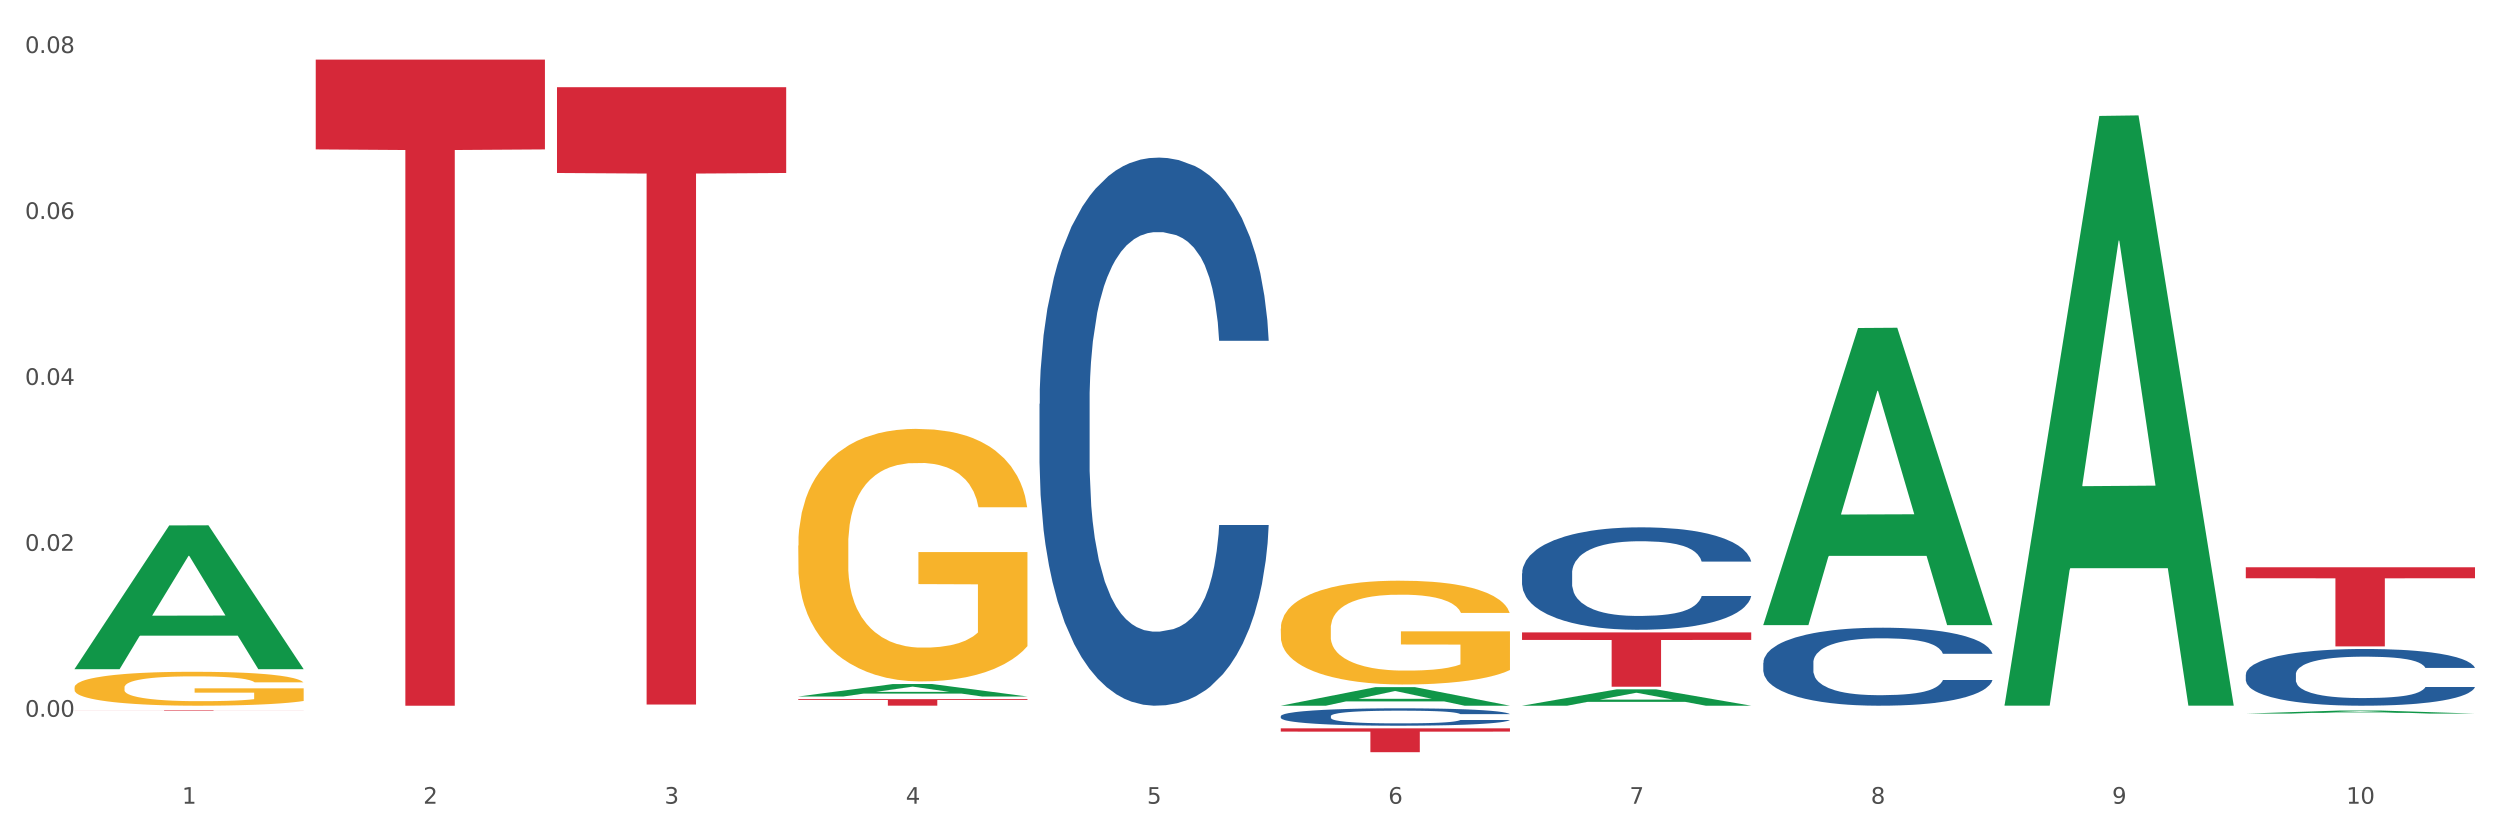 <?xml version="1.0" encoding="utf-8" standalone="no"?>
<!DOCTYPE svg PUBLIC "-//W3C//DTD SVG 1.1//EN"
  "http://www.w3.org/Graphics/SVG/1.1/DTD/svg11.dtd">
<svg xmlns:xlink="http://www.w3.org/1999/xlink" width="1080pt" height="360pt" viewBox="0 0 1080 360" xmlns="http://www.w3.org/2000/svg" version="1.1">
 <rect x="0" y="0" width="1080" height="360" fill="#333333" stroke="none"/>
 <defs>
  <style type="text/css">*{stroke-linejoin: round; stroke-linecap: butt}</style>
 </defs>
 <g id="figure_1">
  <g id="patch_1">
   <path d="M 0 360 
L 1080 360 
L 1080 0 
L 0 0 
z
" style="fill: #ffffff; stroke: #ffffff; stroke-linejoin: miter"/>
  </g>
  <g id="axes_1">
   <g id="matplotlib.axis_1">
    <g id="xtick_1">
     <g id="text_1">
      <!-- 1 -->
      <g style="fill: #4d4d4d" transform="translate(78.627 347.204) scale(0.096 -0.096)">
       <defs>
        <path id="DejaVuSans-31" d="M 794 531 
L 1825 531 
L 1825 4091 
L 703 3866 
L 703 4441 
L 1819 4666 
L 2450 4666 
L 2450 531 
L 3481 531 
L 3481 0 
L 794 0 
L 794 531 
z
" transform="scale(0.016)"/>
       </defs>
       <use xlink:href="#DejaVuSans-31"/>
      </g>
     </g>
    </g>
    <g id="xtick_2">
     <g id="text_2">
      <!-- 2 -->
      <g style="fill: #4d4d4d" transform="translate(182.851 347.204) scale(0.096 -0.096)">
       <defs>
        <path id="DejaVuSans-32" d="M 1228 531 
L 3431 531 
L 3431 0 
L 469 0 
L 469 531 
Q 828 903 1448 1529 
Q 2069 2156 2228 2338 
Q 2531 2678 2651 2914 
Q 2772 3150 2772 3378 
Q 2772 3750 2511 3984 
Q 2250 4219 1831 4219 
Q 1534 4219 1204 4116 
Q 875 4013 500 3803 
L 500 4441 
Q 881 4594 1212 4672 
Q 1544 4750 1819 4750 
Q 2544 4750 2975 4387 
Q 3406 4025 3406 3419 
Q 3406 3131 3298 2873 
Q 3191 2616 2906 2266 
Q 2828 2175 2409 1742 
Q 1991 1309 1228 531 
z
" transform="scale(0.016)"/>
       </defs>
       <use xlink:href="#DejaVuSans-32"/>
      </g>
     </g>
    </g>
    <g id="xtick_3">
     <g id="text_3">
      <!-- 3 -->
      <g style="fill: #4d4d4d" transform="translate(287.074 347.204) scale(0.096 -0.096)">
       <defs>
        <path id="DejaVuSans-33" d="M 2597 2516 
Q 3050 2419 3304 2112 
Q 3559 1806 3559 1356 
Q 3559 666 3084 287 
Q 2609 -91 1734 -91 
Q 1441 -91 1130 -33 
Q 819 25 488 141 
L 488 750 
Q 750 597 1062 519 
Q 1375 441 1716 441 
Q 2309 441 2620 675 
Q 2931 909 2931 1356 
Q 2931 1769 2642 2001 
Q 2353 2234 1838 2234 
L 1294 2234 
L 1294 2753 
L 1863 2753 
Q 2328 2753 2575 2939 
Q 2822 3125 2822 3475 
Q 2822 3834 2567 4026 
Q 2313 4219 1838 4219 
Q 1578 4219 1281 4162 
Q 984 4106 628 3988 
L 628 4550 
Q 988 4650 1302 4700 
Q 1616 4750 1894 4750 
Q 2613 4750 3031 4423 
Q 3450 4097 3450 3541 
Q 3450 3153 3228 2886 
Q 3006 2619 2597 2516 
z
" transform="scale(0.016)"/>
       </defs>
       <use xlink:href="#DejaVuSans-33"/>
      </g>
     </g>
    </g>
    <g id="xtick_4">
     <g id="text_4">
      <!-- 4 -->
      <g style="fill: #4d4d4d" transform="translate(391.298 347.204) scale(0.096 -0.096)">
       <defs>
        <path id="DejaVuSans-34" d="M 2419 4116 
L 825 1625 
L 2419 1625 
L 2419 4116 
z
M 2253 4666 
L 3047 4666 
L 3047 1625 
L 3713 1625 
L 3713 1100 
L 3047 1100 
L 3047 0 
L 2419 0 
L 2419 1100 
L 313 1100 
L 313 1709 
L 2253 4666 
z
" transform="scale(0.016)"/>
       </defs>
       <use xlink:href="#DejaVuSans-34"/>
      </g>
     </g>
    </g>
    <g id="xtick_5">
     <g id="text_5">
      <!-- 5 -->
      <g style="fill: #4d4d4d" transform="translate(495.522 347.204) scale(0.096 -0.096)">
       <defs>
        <path id="DejaVuSans-35" d="M 691 4666 
L 3169 4666 
L 3169 4134 
L 1269 4134 
L 1269 2991 
Q 1406 3038 1543 3061 
Q 1681 3084 1819 3084 
Q 2600 3084 3056 2656 
Q 3513 2228 3513 1497 
Q 3513 744 3044 326 
Q 2575 -91 1722 -91 
Q 1428 -91 1123 -41 
Q 819 9 494 109 
L 494 744 
Q 775 591 1075 516 
Q 1375 441 1709 441 
Q 2250 441 2565 725 
Q 2881 1009 2881 1497 
Q 2881 1984 2565 2268 
Q 2250 2553 1709 2553 
Q 1456 2553 1204 2497 
Q 953 2441 691 2322 
L 691 4666 
z
" transform="scale(0.016)"/>
       </defs>
       <use xlink:href="#DejaVuSans-35"/>
      </g>
     </g>
    </g>
    <g id="xtick_6">
     <g id="text_6">
      <!-- 6 -->
      <g style="fill: #4d4d4d" transform="translate(599.745 347.204) scale(0.096 -0.096)">
       <defs>
        <path id="DejaVuSans-36" d="M 2113 2584 
Q 1688 2584 1439 2293 
Q 1191 2003 1191 1497 
Q 1191 994 1439 701 
Q 1688 409 2113 409 
Q 2538 409 2786 701 
Q 3034 994 3034 1497 
Q 3034 2003 2786 2293 
Q 2538 2584 2113 2584 
z
M 3366 4563 
L 3366 3988 
Q 3128 4100 2886 4159 
Q 2644 4219 2406 4219 
Q 1781 4219 1451 3797 
Q 1122 3375 1075 2522 
Q 1259 2794 1537 2939 
Q 1816 3084 2150 3084 
Q 2853 3084 3261 2657 
Q 3669 2231 3669 1497 
Q 3669 778 3244 343 
Q 2819 -91 2113 -91 
Q 1303 -91 875 529 
Q 447 1150 447 2328 
Q 447 3434 972 4092 
Q 1497 4750 2381 4750 
Q 2619 4750 2861 4703 
Q 3103 4656 3366 4563 
z
" transform="scale(0.016)"/>
       </defs>
       <use xlink:href="#DejaVuSans-36"/>
      </g>
     </g>
    </g>
    <g id="xtick_7">
     <g id="text_7">
      <!-- 7 -->
      <g style="fill: #4d4d4d" transform="translate(703.969 347.204) scale(0.096 -0.096)">
       <defs>
        <path id="DejaVuSans-37" d="M 525 4666 
L 3525 4666 
L 3525 4397 
L 1831 0 
L 1172 0 
L 2766 4134 
L 525 4134 
L 525 4666 
z
" transform="scale(0.016)"/>
       </defs>
       <use xlink:href="#DejaVuSans-37"/>
      </g>
     </g>
    </g>
    <g id="xtick_8">
     <g id="text_8">
      <!-- 8 -->
      <g style="fill: #4d4d4d" transform="translate(808.193 347.204) scale(0.096 -0.096)">
       <defs>
        <path id="DejaVuSans-38" d="M 2034 2216 
Q 1584 2216 1326 1975 
Q 1069 1734 1069 1313 
Q 1069 891 1326 650 
Q 1584 409 2034 409 
Q 2484 409 2743 651 
Q 3003 894 3003 1313 
Q 3003 1734 2745 1975 
Q 2488 2216 2034 2216 
z
M 1403 2484 
Q 997 2584 770 2862 
Q 544 3141 544 3541 
Q 544 4100 942 4425 
Q 1341 4750 2034 4750 
Q 2731 4750 3128 4425 
Q 3525 4100 3525 3541 
Q 3525 3141 3298 2862 
Q 3072 2584 2669 2484 
Q 3125 2378 3379 2068 
Q 3634 1759 3634 1313 
Q 3634 634 3220 271 
Q 2806 -91 2034 -91 
Q 1263 -91 848 271 
Q 434 634 434 1313 
Q 434 1759 690 2068 
Q 947 2378 1403 2484 
z
M 1172 3481 
Q 1172 3119 1398 2916 
Q 1625 2713 2034 2713 
Q 2441 2713 2670 2916 
Q 2900 3119 2900 3481 
Q 2900 3844 2670 4047 
Q 2441 4250 2034 4250 
Q 1625 4250 1398 4047 
Q 1172 3844 1172 3481 
z
" transform="scale(0.016)"/>
       </defs>
       <use xlink:href="#DejaVuSans-38"/>
      </g>
     </g>
    </g>
    <g id="xtick_9">
     <g id="text_9">
      <!-- 9 -->
      <g style="fill: #4d4d4d" transform="translate(912.416 347.204) scale(0.096 -0.096)">
       <defs>
        <path id="DejaVuSans-39" d="M 703 97 
L 703 672 
Q 941 559 1184 500 
Q 1428 441 1663 441 
Q 2288 441 2617 861 
Q 2947 1281 2994 2138 
Q 2813 1869 2534 1725 
Q 2256 1581 1919 1581 
Q 1219 1581 811 2004 
Q 403 2428 403 3163 
Q 403 3881 828 4315 
Q 1253 4750 1959 4750 
Q 2769 4750 3195 4129 
Q 3622 3509 3622 2328 
Q 3622 1225 3098 567 
Q 2575 -91 1691 -91 
Q 1453 -91 1209 -44 
Q 966 3 703 97 
z
M 1959 2075 
Q 2384 2075 2632 2365 
Q 2881 2656 2881 3163 
Q 2881 3666 2632 3958 
Q 2384 4250 1959 4250 
Q 1534 4250 1286 3958 
Q 1038 3666 1038 3163 
Q 1038 2656 1286 2365 
Q 1534 2075 1959 2075 
z
" transform="scale(0.016)"/>
       </defs>
       <use xlink:href="#DejaVuSans-39"/>
      </g>
     </g>
    </g>
    <g id="xtick_10">
     <g id="text_10">
      <!-- 10 -->
      <g style="fill: #4d4d4d" transform="translate(1013.586 347.204) scale(0.096 -0.096)">
       <defs>
        <path id="DejaVuSans-30" d="M 2034 4250 
Q 1547 4250 1301 3770 
Q 1056 3291 1056 2328 
Q 1056 1369 1301 889 
Q 1547 409 2034 409 
Q 2525 409 2770 889 
Q 3016 1369 3016 2328 
Q 3016 3291 2770 3770 
Q 2525 4250 2034 4250 
z
M 2034 4750 
Q 2819 4750 3233 4129 
Q 3647 3509 3647 2328 
Q 3647 1150 3233 529 
Q 2819 -91 2034 -91 
Q 1250 -91 836 529 
Q 422 1150 422 2328 
Q 422 3509 836 4129 
Q 1250 4750 2034 4750 
z
" transform="scale(0.016)"/>
       </defs>
       <use xlink:href="#DejaVuSans-31"/>
       <use xlink:href="#DejaVuSans-30" transform="translate(63.623 0)"/>
      </g>
     </g>
    </g>
    <g id="xtick_11"/>
    <g id="xtick_12"/>
    <g id="xtick_13"/>
    <g id="xtick_14"/>
    <g id="xtick_15"/>
    <g id="xtick_16"/>
    <g id="xtick_17"/>
    <g id="xtick_18"/>
    <g id="xtick_19"/>
   </g>
   <g id="matplotlib.axis_2">
    <g id="ytick_1">
     <g id="text_11">
      <!-- 0.00 -->
      <g style="fill: #4d4d4d" transform="translate(10.8 309.638) scale(0.096 -0.096)">
       <defs>
        <path id="DejaVuSans-2e" d="M 684 794 
L 1344 794 
L 1344 0 
L 684 0 
L 684 794 
z
" transform="scale(0.016)"/>
       </defs>
       <use xlink:href="#DejaVuSans-30"/>
       <use xlink:href="#DejaVuSans-2e" transform="translate(63.623 0)"/>
       <use xlink:href="#DejaVuSans-30" transform="translate(95.41 0)"/>
       <use xlink:href="#DejaVuSans-30" transform="translate(159.033 0)"/>
      </g>
     </g>
    </g>
    <g id="ytick_2">
     <g id="text_12">
      <!-- 0.02 -->
      <g style="fill: #4d4d4d" transform="translate(10.8 237.953) scale(0.096 -0.096)">
       <use xlink:href="#DejaVuSans-30"/>
       <use xlink:href="#DejaVuSans-2e" transform="translate(63.623 0)"/>
       <use xlink:href="#DejaVuSans-30" transform="translate(95.41 0)"/>
       <use xlink:href="#DejaVuSans-32" transform="translate(159.033 0)"/>
      </g>
     </g>
    </g>
    <g id="ytick_3">
     <g id="text_13">
      <!-- 0.04 -->
      <g style="fill: #4d4d4d" transform="translate(10.8 166.268) scale(0.096 -0.096)">
       <use xlink:href="#DejaVuSans-30"/>
       <use xlink:href="#DejaVuSans-2e" transform="translate(63.623 0)"/>
       <use xlink:href="#DejaVuSans-30" transform="translate(95.41 0)"/>
       <use xlink:href="#DejaVuSans-34" transform="translate(159.033 0)"/>
      </g>
     </g>
    </g>
    <g id="ytick_4">
     <g id="text_14">
      <!-- 0.06 -->
      <g style="fill: #4d4d4d" transform="translate(10.8 94.583) scale(0.096 -0.096)">
       <use xlink:href="#DejaVuSans-30"/>
       <use xlink:href="#DejaVuSans-2e" transform="translate(63.623 0)"/>
       <use xlink:href="#DejaVuSans-30" transform="translate(95.41 0)"/>
       <use xlink:href="#DejaVuSans-36" transform="translate(159.033 0)"/>
      </g>
     </g>
    </g>
    <g id="ytick_5">
     <g id="text_15">
      <!-- 0.08 -->
      <g style="fill: #4d4d4d" transform="translate(10.8 22.898) scale(0.096 -0.096)">
       <use xlink:href="#DejaVuSans-30"/>
       <use xlink:href="#DejaVuSans-2e" transform="translate(63.623 0)"/>
       <use xlink:href="#DejaVuSans-30" transform="translate(95.41 0)"/>
       <use xlink:href="#DejaVuSans-38" transform="translate(159.033 0)"/>
      </g>
     </g>
    </g>
    <g id="ytick_6"/>
    <g id="ytick_7"/>
    <g id="ytick_8"/>
    <g id="ytick_9"/>
   </g>
   <g id="PolyCollection_1">
    <path d="M 32.175 288.97 
L 32.277 288.912 
L 73.107 226.985 
L 90.051 226.926 
L 131.187 289.087 
L 111.589 289.087 
L 102.709 274.612 
L 60.552 274.612 
L 60.246 274.846 
L 51.671 289.087 
L 32.175 289.087 
L 32.175 288.97 
L 65.86 265.974 
L 97.401 265.915 
L 81.783 240.175 
L 81.579 240.059 
L 81.375 240.234 
L 65.758 265.915 
L 65.86 265.974 
L 32.175 288.97 
z
" clip-path="url(#pfe9671d065)" style="fill: #109648"/>
    <path d="M 970.188 245.048 
L 1069.2 245.048 
L 1069.2 249.8 
L 1030.252 249.832 
L 1030.252 279.237 
L 1008.901 279.237 
L 1008.901 249.832 
L 970.188 249.8 
L 970.188 245.081 
L 970.188 245.048 
z
" clip-path="url(#pfe9671d065)" style="fill: #d62839"/>
    <path d="M 657.517 273.19 
L 756.529 273.19 
L 756.529 276.451 
L 717.581 276.473 
L 717.581 296.658 
L 696.23 296.658 
L 696.23 276.473 
L 657.517 276.451 
L 657.517 273.212 
L 657.517 273.19 
z
" clip-path="url(#pfe9671d065)" style="fill: #d62839"/>
    <path d="M 553.293 314.63 
L 652.306 314.63 
L 652.306 316.064 
L 613.358 316.073 
L 613.358 324.95 
L 592.006 324.95 
L 592.006 316.073 
L 553.293 316.064 
L 553.293 314.639 
L 553.293 314.63 
z
" clip-path="url(#pfe9671d065)" style="fill: #d62839"/>
    <path d="M 344.846 302.015 
L 443.858 302.015 
L 443.858 302.41 
L 404.91 302.413 
L 404.91 304.855 
L 383.559 304.855 
L 383.559 302.413 
L 344.846 302.41 
L 344.846 302.018 
L 344.846 302.015 
z
" clip-path="url(#pfe9671d065)" style="fill: #d62839"/>
    <path d="M 240.622 37.665 
L 339.635 37.665 
L 339.635 74.729 
L 300.687 74.979 
L 300.687 304.373 
L 279.336 304.373 
L 279.336 74.979 
L 240.622 74.729 
L 240.622 37.916 
L 240.622 37.665 
z
" clip-path="url(#pfe9671d065)" style="fill: #d62839"/>
    <path d="M 136.399 25.759 
L 235.411 25.759 
L 235.411 64.546 
L 196.463 64.809 
L 196.463 304.868 
L 175.112 304.868 
L 175.112 64.809 
L 136.399 64.546 
L 136.399 26.022 
L 136.399 25.759 
z
" clip-path="url(#pfe9671d065)" style="fill: #d62839"/>
    <path d="M 32.175 306.908 
L 131.187 306.908 
L 131.187 306.942 
L 92.239 306.942 
L 92.239 307.154 
L 70.888 307.154 
L 70.888 306.942 
L 32.175 306.942 
L 32.175 306.908 
L 32.175 306.908 
z
" clip-path="url(#pfe9671d065)" style="fill: #d62839"/>
    <path d="M 449.069 174.471 
L 449.187 174.255 
L 449.187 168.2 
L 449.538 159.982 
L 450.825 144.845 
L 452.464 133.383 
L 455.272 119.976 
L 456.794 114.353 
L 458.783 108.082 
L 462.88 97.918 
L 467.561 89.268 
L 470.838 84.511 
L 473.296 81.483 
L 478.797 76.077 
L 481.957 73.698 
L 485.234 71.752 
L 488.042 70.454 
L 492.724 68.941 
L 496.469 68.292 
L 500.799 68.076 
L 504.427 68.292 
L 509.226 69.157 
L 516.248 71.752 
L 518.94 73.266 
L 522.568 75.861 
L 526.313 79.321 
L 529.356 82.781 
L 532.867 87.754 
L 536.495 94.242 
L 540.006 102.459 
L 542.464 110.028 
L 544.454 118.029 
L 546.209 127.761 
L 547.497 138.357 
L 548.082 147.223 
L 526.664 147.223 
L 526.079 139.222 
L 524.909 130.572 
L 523.738 124.733 
L 522.451 119.976 
L 520.461 114.569 
L 518.706 111.109 
L 515.78 107.001 
L 513.088 104.406 
L 510.864 102.892 
L 508.173 101.594 
L 502.438 100.297 
L 498.342 100.297 
L 495.767 100.729 
L 492.607 101.811 
L 489.915 103.324 
L 486.755 105.919 
L 484.297 108.731 
L 481.84 112.407 
L 480.435 115.002 
L 478.328 119.759 
L 476.924 123.652 
L 475.051 130.356 
L 473.998 135.113 
L 472.126 147.44 
L 471.306 156.522 
L 470.955 162.793 
L 470.721 169.713 
L 470.721 203.449 
L 471.423 218.586 
L 472.009 225.074 
L 472.945 232.426 
L 474.7 241.941 
L 477.275 251.24 
L 479.967 257.944 
L 482.191 262.053 
L 484.297 265.08 
L 486.404 267.459 
L 488.979 269.621 
L 491.085 270.919 
L 494.245 272.216 
L 497.991 272.865 
L 500.916 272.865 
L 506.885 271.784 
L 509.577 270.703 
L 512.152 269.189 
L 514.961 266.81 
L 517.184 264.215 
L 518.472 262.269 
L 520.578 258.16 
L 522.217 253.835 
L 523.621 248.861 
L 524.558 244.536 
L 525.611 238.049 
L 526.43 230.696 
L 526.664 226.804 
L 548.082 226.804 
L 547.614 234.589 
L 546.795 242.158 
L 545.156 252.321 
L 543.869 258.16 
L 541.879 265.296 
L 539.772 271.351 
L 536.846 278.055 
L 534.155 283.029 
L 531.346 287.354 
L 528.303 291.246 
L 522.802 296.653 
L 520.813 298.167 
L 516.599 300.762 
L 513.322 302.275 
L 508.524 303.789 
L 503.608 304.654 
L 498.459 304.87 
L 493.894 304.438 
L 488.862 303.14 
L 485.702 301.843 
L 482.191 299.897 
L 478.094 296.869 
L 474.232 293.193 
L 470.604 288.868 
L 467.21 283.894 
L 464.05 278.271 
L 459.954 268.973 
L 456.911 259.89 
L 454.687 251.456 
L 453.166 244.32 
L 451.644 235.237 
L 450.825 228.966 
L 449.538 213.829 
L 449.069 199.772 
L 449.069 174.471 
z
" clip-path="url(#pfe9671d065)" style="fill: #255c99"/>
    <path d="M 553.293 309.369 
L 553.41 309.362 
L 553.41 309.17 
L 553.761 308.909 
L 555.049 308.428 
L 556.687 308.065 
L 559.496 307.639 
L 561.017 307.46 
L 563.007 307.261 
L 567.103 306.939 
L 571.785 306.664 
L 575.062 306.513 
L 577.52 306.417 
L 583.02 306.245 
L 586.18 306.17 
L 589.457 306.108 
L 592.266 306.067 
L 596.948 306.019 
L 600.693 305.998 
L 605.023 305.991 
L 608.651 305.998 
L 613.45 306.026 
L 620.472 306.108 
L 623.164 306.156 
L 626.792 306.238 
L 630.537 306.348 
L 633.58 306.458 
L 637.091 306.616 
L 640.719 306.822 
L 644.23 307.083 
L 646.688 307.323 
L 648.677 307.577 
L 650.433 307.886 
L 651.72 308.222 
L 652.306 308.504 
L 630.888 308.504 
L 630.303 308.25 
L 629.132 307.975 
L 627.962 307.79 
L 626.675 307.639 
L 624.685 307.467 
L 622.929 307.357 
L 620.004 307.227 
L 617.312 307.145 
L 615.088 307.097 
L 612.396 307.055 
L 606.661 307.014 
L 602.565 307.014 
L 599.99 307.028 
L 596.83 307.062 
L 594.139 307.11 
L 590.979 307.193 
L 588.521 307.282 
L 586.063 307.399 
L 584.659 307.481 
L 582.552 307.632 
L 581.148 307.756 
L 579.275 307.968 
L 578.222 308.119 
L 576.349 308.511 
L 575.53 308.799 
L 575.179 308.998 
L 574.945 309.218 
L 574.945 310.289 
L 575.647 310.769 
L 576.232 310.975 
L 577.168 311.209 
L 578.924 311.511 
L 581.499 311.806 
L 584.191 312.019 
L 586.414 312.149 
L 588.521 312.245 
L 590.628 312.321 
L 593.202 312.39 
L 595.309 312.431 
L 598.469 312.472 
L 602.214 312.493 
L 605.14 312.493 
L 611.109 312.458 
L 613.801 312.424 
L 616.375 312.376 
L 619.184 312.3 
L 621.408 312.218 
L 622.695 312.156 
L 624.802 312.026 
L 626.441 311.888 
L 627.845 311.731 
L 628.781 311.593 
L 629.835 311.387 
L 630.654 311.154 
L 630.888 311.03 
L 652.306 311.03 
L 651.837 311.277 
L 651.018 311.518 
L 649.38 311.84 
L 648.092 312.026 
L 646.103 312.252 
L 643.996 312.445 
L 641.07 312.657 
L 638.378 312.815 
L 635.569 312.953 
L 632.526 313.076 
L 627.026 313.248 
L 625.036 313.296 
L 620.823 313.378 
L 617.546 313.426 
L 612.747 313.474 
L 607.832 313.502 
L 602.682 313.509 
L 598.118 313.495 
L 593.085 313.454 
L 589.925 313.413 
L 586.414 313.351 
L 582.318 313.255 
L 578.456 313.138 
L 574.828 313.001 
L 571.434 312.843 
L 568.274 312.664 
L 564.177 312.369 
L 561.135 312.081 
L 558.911 311.813 
L 557.389 311.586 
L 555.868 311.298 
L 555.049 311.099 
L 553.761 310.618 
L 553.293 310.172 
L 553.293 309.369 
z
" clip-path="url(#pfe9671d065)" style="fill: #255c99"/>
    <path d="M 657.517 247.694 
L 657.634 247.653 
L 657.634 246.521 
L 657.985 244.985 
L 659.272 242.155 
L 660.911 240.013 
L 663.72 237.507 
L 665.241 236.456 
L 667.231 235.283 
L 671.327 233.383 
L 676.008 231.767 
L 679.285 230.877 
L 681.743 230.311 
L 687.244 229.301 
L 690.404 228.856 
L 693.681 228.492 
L 696.49 228.25 
L 701.171 227.967 
L 704.916 227.845 
L 709.247 227.805 
L 712.875 227.845 
L 717.673 228.007 
L 724.695 228.492 
L 727.387 228.775 
L 731.015 229.26 
L 734.76 229.907 
L 737.803 230.554 
L 741.314 231.484 
L 744.943 232.696 
L 748.454 234.232 
L 750.911 235.647 
L 752.901 237.143 
L 754.657 238.962 
L 755.944 240.943 
L 756.529 242.6 
L 735.112 242.6 
L 734.526 241.104 
L 733.356 239.487 
L 732.186 238.396 
L 730.898 237.507 
L 728.909 236.496 
L 727.153 235.849 
L 724.227 235.081 
L 721.535 234.596 
L 719.312 234.313 
L 716.62 234.071 
L 710.885 233.828 
L 706.789 233.828 
L 704.214 233.909 
L 701.054 234.111 
L 698.362 234.394 
L 695.202 234.879 
L 692.745 235.405 
L 690.287 236.092 
L 688.882 236.577 
L 686.776 237.466 
L 685.371 238.194 
L 683.499 239.447 
L 682.445 240.336 
L 680.573 242.641 
L 679.754 244.338 
L 679.402 245.511 
L 679.168 246.804 
L 679.168 253.11 
L 679.871 255.94 
L 680.456 257.153 
L 681.392 258.527 
L 683.148 260.306 
L 685.722 262.044 
L 688.414 263.297 
L 690.638 264.065 
L 692.745 264.631 
L 694.851 265.076 
L 697.426 265.48 
L 699.533 265.723 
L 702.693 265.965 
L 706.438 266.086 
L 709.364 266.086 
L 715.332 265.884 
L 718.024 265.682 
L 720.599 265.399 
L 723.408 264.954 
L 725.632 264.469 
L 726.919 264.106 
L 729.026 263.338 
L 730.664 262.529 
L 732.069 261.599 
L 733.005 260.791 
L 734.058 259.578 
L 734.877 258.204 
L 735.112 257.476 
L 756.529 257.476 
L 756.061 258.931 
L 755.242 260.346 
L 753.603 262.246 
L 752.316 263.338 
L 750.326 264.672 
L 748.22 265.803 
L 745.294 267.057 
L 742.602 267.986 
L 739.793 268.795 
L 736.75 269.522 
L 731.249 270.533 
L 729.26 270.816 
L 725.046 271.301 
L 721.769 271.584 
L 716.971 271.867 
L 712.055 272.029 
L 706.906 272.069 
L 702.341 271.988 
L 697.309 271.746 
L 694.149 271.503 
L 690.638 271.139 
L 686.542 270.573 
L 682.679 269.886 
L 679.051 269.078 
L 675.657 268.148 
L 672.497 267.097 
L 668.401 265.359 
L 665.358 263.661 
L 663.134 262.084 
L 661.613 260.75 
L 660.091 259.053 
L 659.272 257.88 
L 657.985 255.051 
L 657.517 252.423 
L 657.517 247.694 
z
" clip-path="url(#pfe9671d065)" style="fill: #255c99"/>
    <path d="M 761.74 286.309 
L 761.857 286.279 
L 761.857 285.417 
L 762.208 284.247 
L 763.496 282.092 
L 765.134 280.461 
L 767.943 278.552 
L 769.465 277.752 
L 771.454 276.859 
L 775.551 275.413 
L 780.232 274.182 
L 783.509 273.504 
L 785.967 273.073 
L 791.467 272.304 
L 794.627 271.965 
L 797.904 271.688 
L 800.713 271.504 
L 805.395 271.288 
L 809.14 271.196 
L 813.47 271.165 
L 817.098 271.196 
L 821.897 271.319 
L 828.919 271.688 
L 831.611 271.904 
L 835.239 272.273 
L 838.984 272.766 
L 842.027 273.258 
L 845.538 273.966 
L 849.166 274.89 
L 852.677 276.059 
L 855.135 277.137 
L 857.125 278.275 
L 858.88 279.661 
L 860.168 281.169 
L 860.753 282.431 
L 839.335 282.431 
L 838.75 281.292 
L 837.58 280.061 
L 836.409 279.23 
L 835.122 278.552 
L 833.132 277.783 
L 831.377 277.29 
L 828.451 276.706 
L 825.759 276.336 
L 823.535 276.121 
L 820.843 275.936 
L 815.109 275.751 
L 811.012 275.751 
L 808.438 275.813 
L 805.278 275.967 
L 802.586 276.182 
L 799.426 276.552 
L 796.968 276.952 
L 794.51 277.475 
L 793.106 277.844 
L 790.999 278.522 
L 789.595 279.076 
L 787.722 280.03 
L 786.669 280.707 
L 784.796 282.462 
L 783.977 283.754 
L 783.626 284.647 
L 783.392 285.632 
L 783.392 290.434 
L 784.094 292.589 
L 784.679 293.512 
L 785.616 294.559 
L 787.371 295.913 
L 789.946 297.237 
L 792.638 298.191 
L 794.862 298.776 
L 796.968 299.207 
L 799.075 299.545 
L 801.65 299.853 
L 803.756 300.038 
L 806.916 300.222 
L 810.661 300.315 
L 813.587 300.315 
L 819.556 300.161 
L 822.248 300.007 
L 824.823 299.791 
L 827.632 299.453 
L 829.855 299.083 
L 831.143 298.806 
L 833.249 298.222 
L 834.888 297.606 
L 836.292 296.898 
L 837.229 296.282 
L 838.282 295.359 
L 839.101 294.312 
L 839.335 293.758 
L 860.753 293.758 
L 860.285 294.866 
L 859.465 295.944 
L 857.827 297.39 
L 856.539 298.222 
L 854.55 299.237 
L 852.443 300.099 
L 849.517 301.053 
L 846.825 301.761 
L 844.017 302.377 
L 840.974 302.931 
L 835.473 303.701 
L 833.483 303.916 
L 829.27 304.285 
L 825.993 304.501 
L 821.195 304.716 
L 816.279 304.84 
L 811.13 304.87 
L 806.565 304.809 
L 801.533 304.624 
L 798.373 304.439 
L 794.862 304.162 
L 790.765 303.731 
L 786.903 303.208 
L 783.275 302.592 
L 779.881 301.885 
L 776.721 301.084 
L 772.625 299.761 
L 769.582 298.468 
L 767.358 297.267 
L 765.837 296.252 
L 764.315 294.959 
L 763.496 294.066 
L 762.208 291.911 
L 761.74 289.911 
L 761.74 286.309 
z
" clip-path="url(#pfe9671d065)" style="fill: #255c99"/>
    <path d="M 970.188 291.372 
L 970.305 291.349 
L 970.305 290.722 
L 970.656 289.872 
L 971.943 288.305 
L 973.582 287.118 
L 976.39 285.73 
L 977.912 285.148 
L 979.902 284.499 
L 983.998 283.447 
L 988.679 282.552 
L 991.956 282.059 
L 994.414 281.746 
L 999.915 281.186 
L 1003.075 280.94 
L 1006.352 280.738 
L 1009.161 280.604 
L 1013.842 280.447 
L 1017.587 280.38 
L 1021.917 280.358 
L 1025.546 280.38 
L 1030.344 280.47 
L 1037.366 280.738 
L 1040.058 280.895 
L 1043.686 281.164 
L 1047.431 281.522 
L 1050.474 281.88 
L 1053.985 282.395 
L 1057.613 283.067 
L 1061.125 283.917 
L 1063.582 284.701 
L 1065.572 285.529 
L 1067.327 286.536 
L 1068.615 287.633 
L 1069.2 288.551 
L 1047.782 288.551 
L 1047.197 287.723 
L 1046.027 286.827 
L 1044.857 286.223 
L 1043.569 285.73 
L 1041.58 285.171 
L 1039.824 284.813 
L 1036.898 284.387 
L 1034.206 284.119 
L 1031.983 283.962 
L 1029.291 283.828 
L 1023.556 283.693 
L 1019.46 283.693 
L 1016.885 283.738 
L 1013.725 283.85 
L 1011.033 284.007 
L 1007.873 284.275 
L 1005.415 284.566 
L 1002.958 284.947 
L 1001.553 285.216 
L 999.447 285.708 
L 998.042 286.111 
L 996.17 286.805 
L 995.116 287.297 
L 993.244 288.573 
L 992.424 289.514 
L 992.073 290.163 
L 991.839 290.879 
L 991.839 294.371 
L 992.541 295.938 
L 993.127 296.61 
L 994.063 297.371 
L 995.818 298.356 
L 998.393 299.319 
L 1001.085 300.013 
L 1003.309 300.438 
L 1005.415 300.751 
L 1007.522 300.998 
L 1010.097 301.221 
L 1012.203 301.356 
L 1015.363 301.49 
L 1019.109 301.557 
L 1022.035 301.557 
L 1028.003 301.445 
L 1030.695 301.333 
L 1033.27 301.177 
L 1036.079 300.93 
L 1038.303 300.662 
L 1039.59 300.46 
L 1041.697 300.035 
L 1043.335 299.587 
L 1044.739 299.072 
L 1045.676 298.625 
L 1046.729 297.953 
L 1047.548 297.192 
L 1047.782 296.789 
L 1069.2 296.789 
L 1068.732 297.595 
L 1067.913 298.378 
L 1066.274 299.431 
L 1064.987 300.035 
L 1062.997 300.774 
L 1060.89 301.401 
L 1057.965 302.094 
L 1055.273 302.609 
L 1052.464 303.057 
L 1049.421 303.46 
L 1043.92 304.02 
L 1041.931 304.176 
L 1037.717 304.445 
L 1034.44 304.602 
L 1029.642 304.758 
L 1024.726 304.848 
L 1019.577 304.87 
L 1015.012 304.826 
L 1009.98 304.691 
L 1006.82 304.557 
L 1003.309 304.355 
L 999.212 304.042 
L 995.35 303.661 
L 991.722 303.214 
L 988.328 302.699 
L 985.168 302.117 
L 981.072 301.154 
L 978.029 300.214 
L 975.805 299.341 
L 974.284 298.602 
L 972.762 297.662 
L 971.943 297.013 
L 970.656 295.446 
L 970.188 293.991 
L 970.188 291.372 
z
" clip-path="url(#pfe9671d065)" style="fill: #255c99"/>
    <path d="M 553.293 271.579 
L 553.41 271.538 
L 553.41 270.063 
L 553.644 268.794 
L 554.813 265.721 
L 556.566 263.181 
L 557.852 261.83 
L 559.138 260.723 
L 560.658 259.617 
L 562.528 258.47 
L 565.918 256.791 
L 568.022 255.931 
L 570.594 255.029 
L 575.27 253.719 
L 578.66 252.981 
L 582.167 252.367 
L 587.895 251.629 
L 591.636 251.302 
L 595.61 251.056 
L 600.403 250.892 
L 604.027 250.851 
L 611.976 250.974 
L 618.756 251.343 
L 622.029 251.629 
L 626.237 252.121 
L 628.458 252.449 
L 632.082 253.104 
L 635.823 253.964 
L 638.395 254.702 
L 642.252 256.094 
L 645.175 257.487 
L 647.863 259.208 
L 649.266 260.396 
L 650.318 261.502 
L 651.253 262.772 
L 652.189 264.779 
L 631.147 264.779 
L 630.329 263.345 
L 629.043 261.993 
L 627.173 260.683 
L 625.536 259.863 
L 622.73 258.839 
L 620.159 258.184 
L 617.47 257.692 
L 614.197 257.282 
L 611.625 257.078 
L 608.001 256.914 
L 600.87 256.955 
L 596.078 257.282 
L 592.805 257.692 
L 590.7 258.061 
L 588.83 258.47 
L 586.726 259.044 
L 584.271 259.904 
L 582.518 260.683 
L 580.764 261.666 
L 579.361 262.649 
L 578.075 263.796 
L 577.023 265.025 
L 576.205 266.295 
L 575.504 267.851 
L 574.919 270.432 
L 574.919 276.044 
L 575.153 277.314 
L 575.737 278.994 
L 576.439 280.264 
L 577.608 281.779 
L 578.66 282.803 
L 580.647 284.278 
L 582.868 285.507 
L 584.622 286.285 
L 586.375 286.941 
L 589.415 287.842 
L 592.805 288.579 
L 595.727 289.03 
L 599.702 289.44 
L 602.39 289.604 
L 604.728 289.685 
L 610.456 289.685 
L 614.548 289.563 
L 619.107 289.276 
L 622.613 288.907 
L 625.536 288.457 
L 628.809 287.719 
L 630.913 287.023 
L 630.913 278.461 
L 605.196 278.42 
L 605.196 272.726 
L 652.306 272.726 
L 652.306 289.44 
L 650.318 290.3 
L 648.097 291.078 
L 645.759 291.775 
L 642.252 292.635 
L 638.044 293.454 
L 634.303 294.028 
L 630.329 294.519 
L 625.653 294.97 
L 619.574 295.38 
L 615.833 295.543 
L 611.158 295.666 
L 605.663 295.707 
L 600.87 295.625 
L 596.195 295.42 
L 591.285 295.052 
L 586.492 294.519 
L 582.868 293.987 
L 579.244 293.331 
L 575.387 292.471 
L 572.347 291.652 
L 570.009 290.914 
L 567.438 289.972 
L 564.632 288.743 
L 562.528 287.637 
L 560.658 286.49 
L 558.67 285.015 
L 557.268 283.746 
L 555.865 282.148 
L 555.047 280.96 
L 554.111 279.117 
L 553.41 276.536 
L 553.293 271.579 
z
" clip-path="url(#pfe9671d065)" style="fill: #f7b32b"/>
    <path d="M 344.846 235.689 
L 344.963 235.589 
L 344.963 232.002 
L 345.197 228.913 
L 346.366 221.44 
L 348.119 215.262 
L 349.405 211.974 
L 350.691 209.284 
L 352.21 206.594 
L 354.081 203.804 
L 357.471 199.718 
L 359.575 197.626 
L 362.147 195.434 
L 366.823 192.245 
L 370.213 190.452 
L 373.72 188.957 
L 379.448 187.163 
L 383.188 186.366 
L 387.163 185.768 
L 391.956 185.37 
L 395.579 185.27 
L 403.529 185.569 
L 410.309 186.466 
L 413.582 187.163 
L 417.79 188.359 
L 420.011 189.156 
L 423.635 190.751 
L 427.376 192.843 
L 429.947 194.637 
L 433.805 198.024 
L 436.728 201.412 
L 439.416 205.597 
L 440.819 208.487 
L 441.871 211.177 
L 442.806 214.266 
L 443.741 219.148 
L 422.7 219.148 
L 421.882 215.661 
L 420.596 212.373 
L 418.725 209.184 
L 417.089 207.191 
L 414.283 204.7 
L 411.711 203.106 
L 409.023 201.91 
L 405.75 200.914 
L 403.178 200.416 
L 399.554 200.017 
L 392.423 200.117 
L 387.63 200.914 
L 384.357 201.91 
L 382.253 202.807 
L 380.383 203.804 
L 378.279 205.199 
L 375.824 207.291 
L 374.07 209.184 
L 372.317 211.576 
L 370.914 213.967 
L 369.628 216.757 
L 368.576 219.746 
L 367.758 222.835 
L 367.056 226.622 
L 366.472 232.899 
L 366.472 246.55 
L 366.706 249.639 
L 367.29 253.724 
L 367.992 256.813 
L 369.161 260.5 
L 370.213 262.991 
L 372.2 266.578 
L 374.421 269.567 
L 376.174 271.46 
L 377.928 273.055 
L 380.967 275.247 
L 384.357 277.04 
L 387.28 278.136 
L 391.254 279.133 
L 393.943 279.531 
L 396.281 279.73 
L 402.009 279.73 
L 406.1 279.432 
L 410.659 278.734 
L 414.166 277.837 
L 417.089 276.741 
L 420.362 274.948 
L 422.466 273.254 
L 422.466 252.429 
L 396.748 252.329 
L 396.748 238.479 
L 443.858 238.479 
L 443.858 279.133 
L 441.871 281.225 
L 439.65 283.118 
L 437.312 284.812 
L 433.805 286.905 
L 429.597 288.898 
L 425.856 290.293 
L 421.882 291.488 
L 417.206 292.584 
L 411.127 293.581 
L 407.386 293.979 
L 402.71 294.278 
L 397.216 294.378 
L 392.423 294.179 
L 387.747 293.68 
L 382.838 292.784 
L 378.045 291.488 
L 374.421 290.193 
L 370.797 288.599 
L 366.94 286.506 
L 363.9 284.513 
L 361.562 282.72 
L 358.99 280.428 
L 356.185 277.439 
L 354.081 274.748 
L 352.21 271.958 
L 350.223 268.371 
L 348.82 265.282 
L 347.418 261.396 
L 346.599 258.507 
L 345.664 254.023 
L 344.963 247.746 
L 344.846 235.689 
z
" clip-path="url(#pfe9671d065)" style="fill: #f7b32b"/>
    <path d="M 32.175 296.984 
L 32.292 296.97 
L 32.292 296.488 
L 32.526 296.073 
L 33.695 295.069 
L 35.448 294.239 
L 36.734 293.797 
L 38.02 293.435 
L 39.54 293.074 
L 41.41 292.699 
L 44.8 292.15 
L 46.904 291.868 
L 49.476 291.574 
L 54.152 291.145 
L 57.542 290.904 
L 61.049 290.704 
L 66.777 290.463 
L 70.517 290.355 
L 74.492 290.275 
L 79.285 290.222 
L 82.909 290.208 
L 90.858 290.248 
L 97.638 290.369 
L 100.911 290.463 
L 105.119 290.623 
L 107.34 290.73 
L 110.964 290.945 
L 114.705 291.226 
L 117.277 291.467 
L 121.134 291.922 
L 124.057 292.377 
L 126.745 292.94 
L 128.148 293.328 
L 129.2 293.69 
L 130.135 294.105 
L 131.071 294.761 
L 110.029 294.761 
L 109.211 294.292 
L 107.925 293.85 
L 106.054 293.422 
L 104.418 293.154 
L 101.612 292.819 
L 99.041 292.605 
L 96.352 292.444 
L 93.079 292.31 
L 90.507 292.243 
L 86.883 292.19 
L 79.752 292.203 
L 74.96 292.31 
L 71.686 292.444 
L 69.582 292.565 
L 67.712 292.699 
L 65.608 292.886 
L 63.153 293.167 
L 61.399 293.422 
L 59.646 293.743 
L 58.243 294.064 
L 56.957 294.439 
L 55.905 294.841 
L 55.087 295.256 
L 54.386 295.765 
L 53.801 296.609 
L 53.801 298.443 
L 54.035 298.858 
L 54.619 299.407 
L 55.321 299.822 
L 56.49 300.318 
L 57.542 300.652 
L 59.529 301.134 
L 61.75 301.536 
L 63.504 301.791 
L 65.257 302.005 
L 68.296 302.299 
L 71.686 302.54 
L 74.609 302.688 
L 78.583 302.822 
L 81.272 302.875 
L 83.61 302.902 
L 89.338 302.902 
L 93.429 302.862 
L 97.988 302.768 
L 101.495 302.648 
L 104.418 302.5 
L 107.691 302.259 
L 109.795 302.032 
L 109.795 299.233 
L 84.078 299.22 
L 84.078 297.358 
L 131.187 297.358 
L 131.187 302.822 
L 129.2 303.103 
L 126.979 303.357 
L 124.641 303.585 
L 121.134 303.866 
L 116.926 304.134 
L 113.185 304.321 
L 109.211 304.482 
L 104.535 304.629 
L 98.456 304.763 
L 94.715 304.817 
L 90.039 304.857 
L 84.545 304.87 
L 79.752 304.844 
L 75.076 304.777 
L 70.167 304.656 
L 65.374 304.482 
L 61.75 304.308 
L 58.126 304.094 
L 54.269 303.812 
L 51.229 303.545 
L 48.891 303.304 
L 46.32 302.996 
L 43.514 302.594 
L 41.41 302.232 
L 39.54 301.858 
L 37.552 301.375 
L 36.15 300.96 
L 34.747 300.438 
L 33.928 300.05 
L 32.993 299.447 
L 32.292 298.604 
L 32.175 296.984 
z
" clip-path="url(#pfe9671d065)" style="fill: #f7b32b"/>
    <path d="M 344.846 300.884 
L 344.948 300.879 
L 385.778 295.504 
L 402.722 295.499 
L 443.858 300.894 
L 424.26 300.894 
L 415.379 299.638 
L 373.223 299.638 
L 372.916 299.658 
L 364.342 300.894 
L 344.846 300.894 
L 344.846 300.884 
L 378.53 298.888 
L 410.072 298.883 
L 394.454 296.649 
L 394.25 296.639 
L 394.046 296.654 
L 378.428 298.883 
L 378.53 298.888 
L 344.846 300.884 
z
" clip-path="url(#pfe9671d065)" style="fill: #109648"/>
    <path d="M 553.293 304.855 
L 553.395 304.848 
L 594.225 296.836 
L 611.169 296.828 
L 652.306 304.87 
L 632.707 304.87 
L 623.827 302.998 
L 581.67 302.998 
L 581.364 303.028 
L 572.789 304.87 
L 553.293 304.87 
L 553.293 304.855 
L 586.978 301.88 
L 618.519 301.872 
L 602.901 298.542 
L 602.697 298.527 
L 602.493 298.55 
L 586.876 301.872 
L 586.978 301.88 
L 553.293 304.855 
z
" clip-path="url(#pfe9671d065)" style="fill: #109648"/>
    <path d="M 657.517 304.857 
L 657.619 304.85 
L 698.449 297.786 
L 715.393 297.779 
L 756.529 304.87 
L 736.931 304.87 
L 728.05 303.219 
L 685.893 303.219 
L 685.587 303.246 
L 677.013 304.87 
L 657.517 304.87 
L 657.517 304.857 
L 691.201 302.234 
L 722.742 302.227 
L 707.125 299.29 
L 706.921 299.277 
L 706.717 299.297 
L 691.099 302.227 
L 691.201 302.234 
L 657.517 304.857 
z
" clip-path="url(#pfe9671d065)" style="fill: #109648"/>
    <path d="M 761.74 269.803 
L 761.842 269.682 
L 802.672 141.701 
L 819.617 141.581 
L 860.753 270.044 
L 841.154 270.044 
L 832.274 240.13 
L 790.117 240.13 
L 789.811 240.612 
L 781.237 270.044 
L 761.74 270.044 
L 761.74 269.803 
L 795.425 222.277 
L 826.966 222.157 
L 811.349 168.962 
L 811.144 168.721 
L 810.94 169.083 
L 795.323 222.157 
L 795.425 222.277 
L 761.74 269.803 
z
" clip-path="url(#pfe9671d065)" style="fill: #109648"/>
    <path d="M 865.964 304.372 
L 866.066 304.132 
L 906.896 50.083 
L 923.84 49.844 
L 964.976 304.851 
L 945.378 304.851 
L 936.498 245.469 
L 894.341 245.469 
L 894.034 246.427 
L 885.46 304.851 
L 865.964 304.851 
L 865.964 304.372 
L 899.649 210.031 
L 931.19 209.792 
L 915.572 104.197 
L 915.368 103.718 
L 915.164 104.437 
L 899.547 209.792 
L 899.649 210.031 
L 865.964 304.372 
z
" clip-path="url(#pfe9671d065)" style="fill: #109648"/>
    <path d="M 970.188 308.276 
L 970.29 308.274 
L 1011.12 306.937 
L 1028.064 306.936 
L 1069.2 308.278 
L 1049.602 308.278 
L 1040.721 307.966 
L 998.564 307.966 
L 998.258 307.971 
L 989.684 308.278 
L 970.188 308.278 
L 970.188 308.276 
L 1003.872 307.779 
L 1035.413 307.778 
L 1019.796 307.222 
L 1019.592 307.22 
L 1019.388 307.223 
L 1003.77 307.778 
L 1003.872 307.779 
L 970.188 308.276 
z
" clip-path="url(#pfe9671d065)" style="fill: #109648"/>
   </g>
  </g>
 </g>
 <defs>
  <clipPath id="pfe9671d065">
   <rect x="32.175" y="10.8" width="1037.025" height="329.109"/>
  </clipPath>
 </defs>
</svg>
